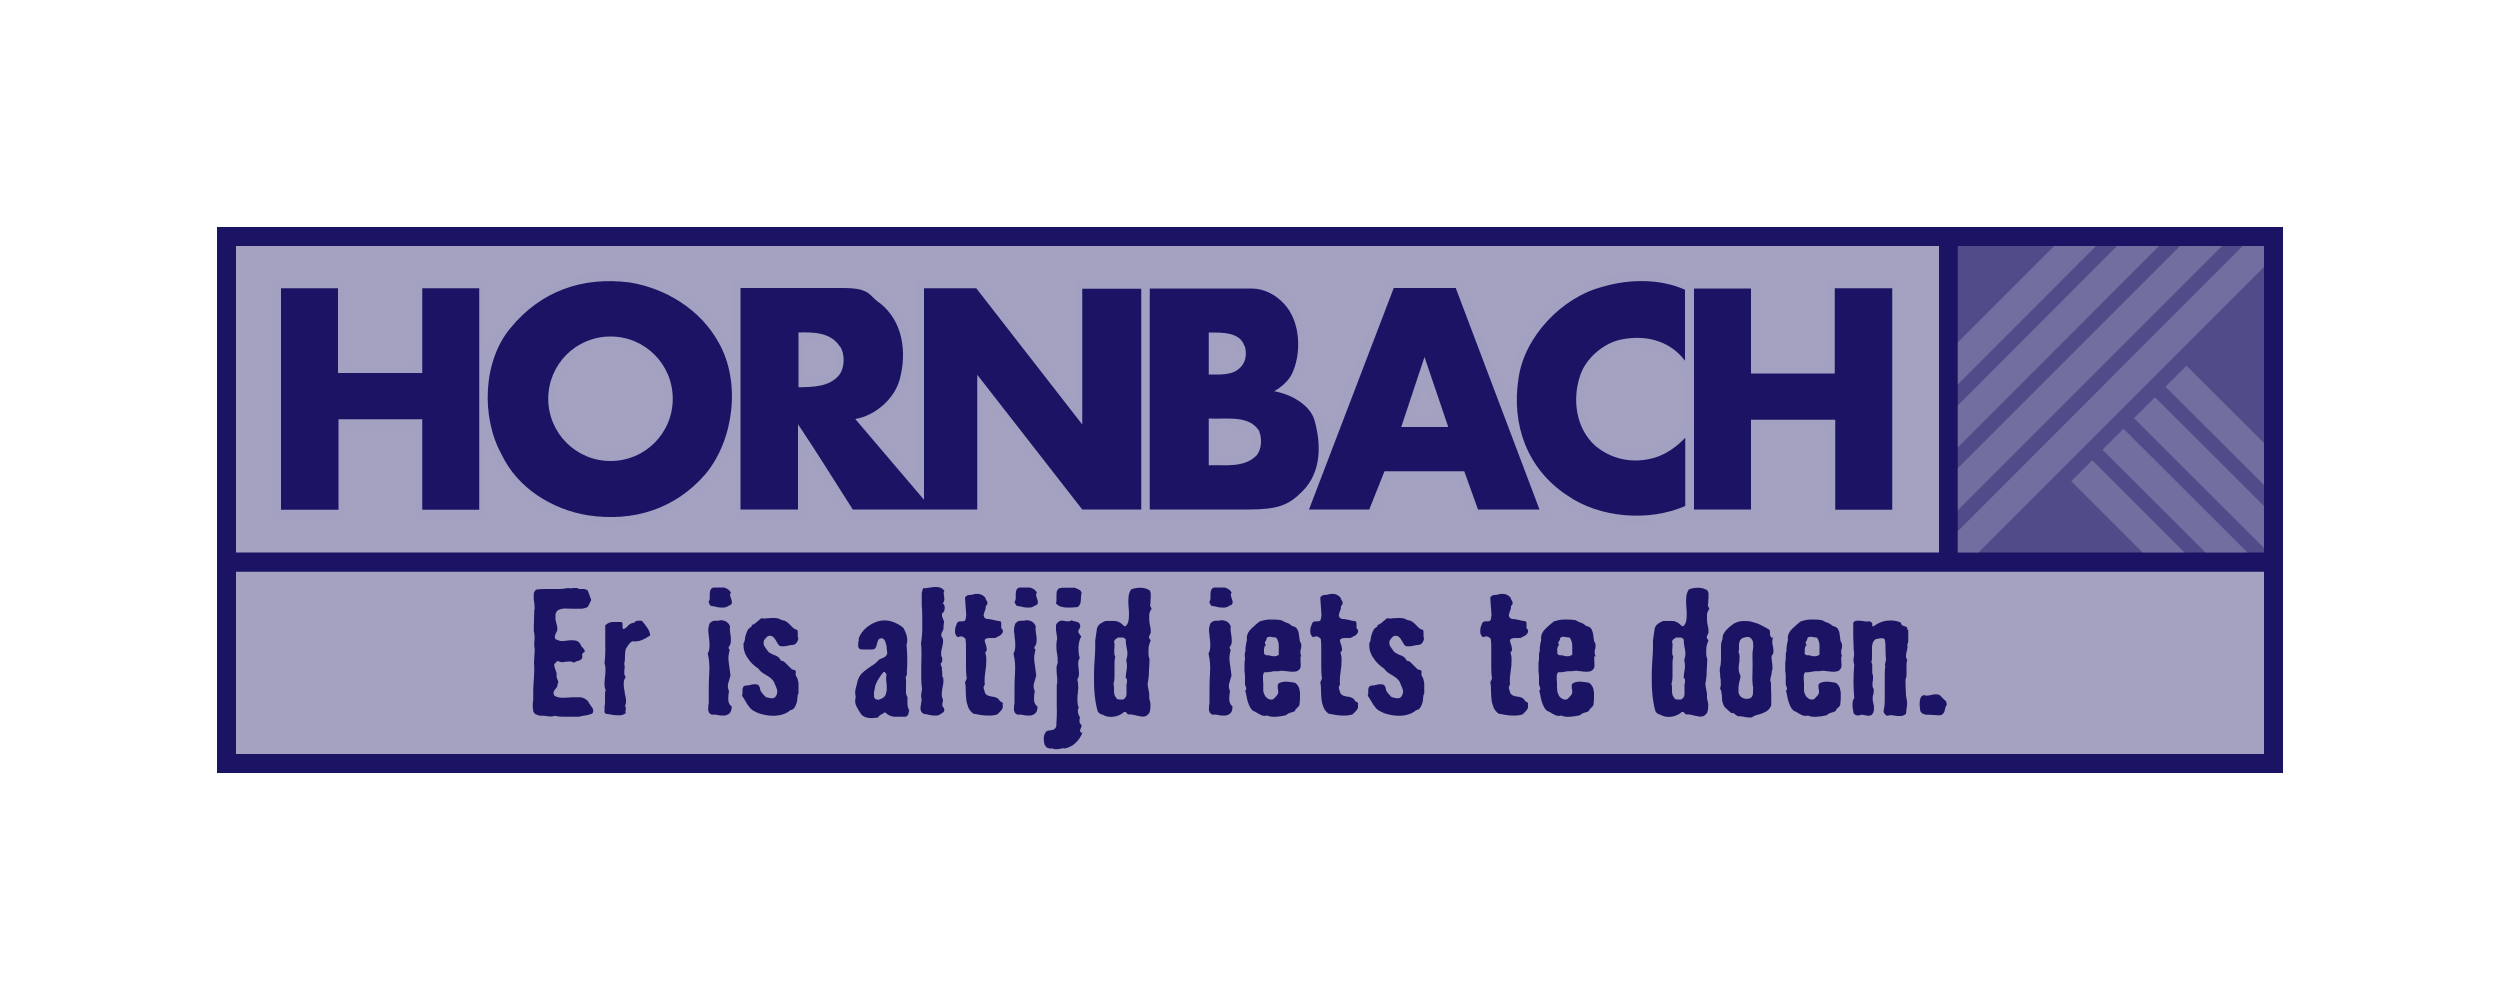<svg:svg xmlns:svg="http://www.w3.org/2000/svg" id="Logos_website" version="1.1" viewBox="0.0 0.0 1000.0 400.0" width="100" height="40">
  
  <svg:defs>
    <svg:style>
      .st0, .st1 {
        fill: #a4a1c1;
        isolation: isolate;
      }

      .st2 {
        fill: #1b1464;
      }

      .st1 {
        opacity: .4;
      }
    </svg:style>
  </svg:defs>
  <svg:polygon class="st2" points="86.8 90.8 913.2 90.8 913.2 309.2 86.8 309.2 86.8 90.8 86.8 90.8" />
  <svg:polygon class="st0" points="94.4 98.4 775.6 98.4 775.6 221 94.4 221 94.4 98.4 94.4 98.4" />
  <svg:path class="st1" d="M289.5,133.9l3.6,7.7v-29.4s43,0,43,0c9.9,0,18.9,5.2,24.3,13.6,5.2,8.9,5,23.2.2,32.1-3,4.8-8,9.6-13.2,11.4l19.1,22.3v-79.4c0,0,25.3,0,25.3,0,13.1,16.5,25.8,32.5,38.4,48.7v-48.7c-.1,0,27,0,27,0h41.6c10,0,16.4,4.5,20.6,12.5,4.7,9.1,4.7,22.8-2.8,30.1,8.2,3.4,13.9,11.8,13.9,20.5l23.9-61.5.6-1.6h29.7l19.1,51.3-.2-2.1c-1.1-18.9,8.4-35.7,24.8-45.3,12.7-7.5,32-8.6,45.8-3.9h2s27.3,0,27.3,0v34.2h27.3v-34.2h28.7v94.5h-28.7v-36.2h-27.3v36.2s-28.3,0-29.7,0c-20.2,5.7-41.5,3.1-54.8-10.5l-5.2-5.7c1.5,4.1,5.8,16.3,5.8,16.3h-30.5c-1.9-4.7-3.8-10-5.9-15.2h-27.1l-6.1,15.2h-30.4c.5-1.5,3-8.1,3-8.1-3.4,4-7.2,8.2-23.3,8.2s-39.5,0-42.2,0h-25.3c-13.2-15.7-25.6-32.9-38.3-49v49h-53.4c-6.8-8.2-11.8-17.5-17.5-26.4l-.5-.9v27.3s-28.7,0-28.7,0v-30.5c-5.5,17.5-24.6,32.6-43.5,33.2-19.8,1.8-37.8-4.8-49.4-21.4-2.5-3.6-4.1-7.5-5.7-11.4l-.5-1.4v31.5s-28.7,0-28.7,0v-36.2h-27.5v36.2s-26.7,0-28.5,0v-94.5h28.5s0,34.1,0,34.1c9,0,18.5,0,27.5,0v-34.1h28.7v28.9c7.3-16.8,25.5-31,44.4-31.9,20.9-1.6,39.4,7.1,50.8,24.6h0ZM332.7,139.2c-2.7-2.7-6.5-3-10.4-3.2v15.9c4.1-.2,8.4-.7,10.9-4.1,1.6-2.5,1.5-6.5-.6-8.6h0ZM493.6,137.6c-2.1-1.4-4.4-1.4-7.1-1.6v10.9c2.7-.2,5.9-.5,8-2.7,1.4-1.8.9-5.4-.8-6.6h0ZM673.9,150.5c-3-5.7-5.2-7.5-11.5-10.4-5.6-2.7-13-2.3-18.4.9-7.1,3.9-10.2,11.4-10.5,19.1.7,7.5,4.1,15.7,11.8,18.7,6.6,3.4,19.6,2,28.5-8.2,0,0,0-13.3,0-20.1h0ZM564.8,167.6h10l-5-14.6-5,14.6h0ZM500.1,172.9c-3.9-2.7-8.9-2.7-13.7-2.5v12.7c4.8,0,9.8,0,13.7-2.7,1.6-2,1.6-5.5,0-7.5h0ZM222.4,159.5c0,12,9.8,21.8,21.8,21.8s21.8-9.7,21.8-21.8-9.8-21.8-21.8-21.8-21.8,9.8-21.8,21.8h0Z" />
  <svg:polygon class="st1" points="783.1 98.4 905.6 98.4 905.6 221 783.1 221 783.1 98.4 783.1 98.4" />
  <svg:polygon class="st1" points="783.1 221 791.4 221 905.6 106.8 905.6 98.4 897.1 98.4 783.1 212.5 783.1 221" />
  <svg:polygon class="st1" points="783.1 204.1 888.8 98.4 872 98.4 783.1 187.3 783.1 204.1" />
  <svg:polygon class="st1" points="783.1 179 863.6 98.4 846.8 98.4 783.1 162.2 783.1 179" />
  <svg:polygon class="st1" points="783.1 153.8 838.4 98.4 821.7 98.4 783.1 137 783.1 153.8" />
  <svg:polygon class="st1" points="866.2 154.7 905.6 194 905.6 177.2 874.6 146.3 866.2 154.7" />
  <svg:polygon class="st1" points="853.6 167.3 905.6 219.2 905.6 202.4 862 158.9 853.6 167.3" />
  <svg:polygon class="st1" points="841 179.9 882.2 221 899 221 849.4 171.5 841 179.9" />
  <svg:polygon class="st1" points="828.5 192.5 857 221 873.8 221 836.9 184.1 828.5 192.5" />
  <svg:polygon class="st0" points="94.4 228.7 905.6 228.7 905.6 301.6 94.4 301.6 94.4 228.7 94.4 228.7" />
  <svg:path class="st2" d="M674,115.8v28.5c-6.3-8.4-16.6-10.7-26.8-8.2-6.4,1.8-12.7,7.3-15,13.7-3.4,9.6-2,21.4,5.9,28.5,5.9,5,13.9,7.1,22.1,5.2,5.2-1.1,10-4.3,13.9-8.4v27.3c-14.6,6.4-34.4,4.8-47.3-4.3-15.9-10.5-22.3-28.2-19.4-46.7,2.3-16.8,17.5-32.6,33.7-36.7,10.7-3.2,23.2-3.2,32.9,1.2h0Z" />
  <svg:path class="st2" d="M135.2,149.2c11,0,22.5,0,33.7,0,0-11.2,0-22.6,0-33.9h22.8v88.6h-22.8v-36.2c-11,0-21.8,0-33.5,0v36.2h-23v-88.6h22.8v33.9h0Z" />
  <svg:path class="st2" d="M700.4,149.4c11,0,22.3,0,33.5,0v-34.1h23v88.6h-22.8v-36c-11,0-22.8,0-33.7,0,0,11.6,0,23.7,0,35.9h-22.8v-88.4h22.8v34h0Z" />
  <svg:path class="st2" d="M351.9,121.2c9.3,7.3,10.9,19.6,8,30.5-2,7.7-9.8,14.6-17.8,15.9l27.5,32.3v-84.6s20.9,0,20.9,0l42.4,54.5c0-17.6,0-36.3,0-54.3h23.6v88.3h-23.6l-42-53.9v53.9h-49.8c-7.3-11.4-14.3-22.8-21.9-34.1v34.1s-23,0-23,0v-88.6c13.2,0,29.8,0,40.9,0s10.3,2.9,14.6,5.9h0ZM336,138.7c-3.6-5.7-10.3-5.9-16.6-5.7v21.9c5.4-.1,12.6,0,16.5-5.2,2-3,2.1-8,.2-11h0Z" />
  <svg:path class="st2" d="M615.8,203.8h-24.6l-5.5-15.3h-31.9l-6.1,15.3h-24.1l33.9-88.6h24.8l33.5,88.6h0ZM579.3,170.8l-9.5-28-9.3,28c6.1,0,12.7,0,18.8,0h0Z" />
  <svg:path class="st2" d="M513.7,121.6c6.6,7.1,7.1,20.1,2.8,28.5-1.6,2.7-4.1,4.8-6.8,6.4,6.4,1.1,14.3,5.3,16.1,11.6,2.6,9.3,3,20.6-4.9,28.5-5.5,5.5-9.8,7.2-21.5,7.2s-26.3,0-39.5,0v-88.4h40.6c5,0,9.6,2.3,13.2,6.2h0ZM497.8,138.5c-1.7-5.7-8.9-5.5-14.3-5.5v16.8c4.8,0,9.8.5,13-3.2,1.8-2,2.3-5.1,1.4-8.2h0ZM503.8,172.6c-4.1-6.8-13-4.8-20.3-5.2v18.7c6.8-.2,14.1,1.1,19.1-3.9,2-2.3,2.3-6.6,1.1-9.6h0Z" />
  <svg:path class="st2" d="M287.5,137.1c8.9,15.7,6.1,38.7-5.2,52.4-12.1,14.1-28.9,19.4-47.3,16.6-13.9-2.3-28-10.7-34.4-24.4-8.2-14.8-7.5-37.3,3.6-50.5,12.1-14.8,28.9-20.7,47.8-18.2,14.1,2.3,28.2,10.7,35.5,24.1h0ZM219.3,159.5c0,13.7,11.1,24.9,24.9,24.9s24.9-11.1,24.9-24.9-11.1-24.9-24.9-24.9-24.9,11.1-24.9,24.9h0Z" />
  <svg:g>
    <svg:path class="st2" d="M236.5,285.5c-.8.4-1.6.6-2.5.7-.9.1-1.7.3-2.5.5-1.7,0-3.3,0-4.9,0-1.6,0-3.2,0-4.7-.4-.4.2-.9.3-1.4.3-.5,0-.9,0-1.4-.1-.5,0-.9-.1-1.4-.2-.5,0-.9,0-1.3,0-.6,0-1.1-.2-1.7-.4-.6-.2-1-.6-1.3-1.1-.4-1.6-.4-3.3-.1-4.9,0-1.2,0-2.5,0-3.8,0-1.3.1-2.5.2-3.8,0-1.2.2-2.5.2-3.7,0-1.2,0-2.4-.1-3.6l.3-5.1c-.2-1.2-.3-2.4-.1-3.8.1-1.4,0-2.6-.3-3.8l.2-8c.2-.7.2-1.4.1-2.2,0-.8-.2-1.5-.3-2.3,0-.8,0-1.5,0-2.2,0-.7.4-1.3,1.1-1.8,1.1-.1,2.1-.2,3.2-.2s2.1,0,3.1,0c1,0,2.1,0,3.1,0,1,0,2.1-.2,3.2-.4.4.1.8.2,1.2.1.4,0,.7,0,1.1-.1.4,0,.7,0,1.1,0,.4,0,.7.2,1.1.4.6,0,1.2,0,1.8,0,.6,0,1.1.3,1.6.6l1.4,3.8-1.4,2.8c-.9.4-1.9.7-2.9.7-1,0-2,0-3,0-1,0-2-.1-3-.1-1,0-2,.2-2.9.6-.7.5-1,1.1-1.1,1.8,0,.6,0,1.3,0,2,.1.7.3,1.4.5,2.1.2.7.3,1.4.2,2,0,.4-.2.7-.4,1.1-.2.4-.4.8-.5,1.2-.1.4-.1.8,0,1.1.1.3.5.6,1.1.7.7.4,1.5.5,2.4.4.9-.1,1.8-.2,2.6-.3.8,0,1.6,0,2.4.2.8.2,1.4.8,1.9,1.8,0,.3.2.5.5.8.3.3.5.5.7.8.2.3.3.5.3.8s-.3.5-.8.7c-.2.4-.3.8-.2,1.2.1.4,0,.8-.2,1.1-.5.5-1,.8-1.6.9-.6.1-1.1.4-1.6.7-.5-.4-1-.5-1.5-.5s-1,0-1.5.1c-.5,0-1,.1-1.5.2-.5,0-1-.1-1.6-.4-.4-.1-.7,0-.9.3-.2.4-.4.6-.8.7,0,.5,0,.9.1,1.3.1.4.3.8.4,1.2.2.4.3.8.4,1.2.1.4.1.8,0,1.3,0,.3.1.5.2.8s.2.6.3.8c.1.3.2.5.2.8s-.1.5-.3.8c0,.4,0,.8-.3,1.2-.2.3-.5.7-.8,1-.3.4-.4.7-.5,1.1,0,.4,0,.8.5,1.4,1.1.5,2.3.8,3.4.7,1.2,0,2.4-.1,3.6-.2,1.2,0,2.3,0,3.4,0,1.1.2,2.1.7,3,1.7.1.4.4.8.7,1.2.3.4.6.8.9,1.3.3.4.4.8.4,1.3s-.2.8-.7,1.3Z" />
    <svg:path class="st2" d="M260.2,254.1c-1,.7-2.1,1.3-3.4,1.9-1.2.5-2.5.7-3.9.5-.6.4-1.1.8-1.5,1.4-.4.6-.7,1.1-1.1,1.7-.2.9-.3,1.7-.3,2.5,0,.8,0,1.5-.1,2.4-.3.7-.2,1.4,0,2.1,0,.6-.2,1.3-.2,2.2,0,.8.1,1.5.6,2-.6.8-.9,1.8-.8,3,0,1.2.2,2.2.4,3.1,0,.4,0,.8.2,1.3.1.4.2.9.3,1.4,0,.5,0,.9,0,1.4,0,.4-.2.9-.4,1.3.3.5.4,1,.3,1.5-.1.5-.2,1,0,1.5-.6.4-1.3.7-1.9.8-.7,0-1.3,0-2,0-.7,0-1.4-.2-2.1-.3-.7-.1-1.4-.2-2-.3-.4-.3-.6-.7-.5-1.2.1-.5,0-1,0-1.4.1-.6.2-1.2.2-1.8,0-.6,0-1.2,0-1.7,0-.6,0-1.1,0-1.7s0-1.1.3-1.6c-.4-.8-.5-1.7-.5-2.6,0-.9.1-1.8.2-2.7.1-.9.2-1.8.2-2.7,0-.9,0-1.8-.4-2.7.3-2.7.4-5.2.3-7.7,0-2.5,0-5,0-7.6.9-.8,1.9-1.3,3-1.3,1.1,0,2.3,0,3.4,0,.3.1.5.3.5.6,0,.2,0,.5,0,.8s0,.6,0,.8c0,.3.2.5.4.6.4-.1.8-.3,1.1-.6.3-.3.6-.6.9-.9.3-.3.6-.5,1-.7.4-.2.8-.3,1.3-.3.2-.3.4-.5.6-.6.2-.1.5-.2.8-.2s.5,0,.8,0c.3,0,.6,0,.8,0,.8.8,1.5,1.8,2.2,2.8.7,1,1.1,2,1.2,3.2Z" />
    <svg:path class="st2" d="M292.7,282.3c0,.6,0,1.2-.2,1.8s-.4,1-.9,1.4c-.5.4-1,.6-1.6.7-.6,0-1.1,0-1.7,0-.6,0-1.2-.2-1.8-.3-.6-.1-1.2-.1-1.7,0-.7-.3-1.1-.6-1.3-1.1-.2-.5-.3-1-.2-1.6,0-.6,0-1.2.2-1.8,0-.6,0-1.2,0-1.7v-2.1c0-2.7,0-5.4.2-8.2.2-2.8,0-5.5-.6-8,.5-.9.7-1.9.7-3s0-2.1-.2-3.1c-.1-1-.2-2.1-.3-3.1,0-1,.2-2,.6-2.9.3-.3.6-.5.9-.7.3-.2.7-.3,1-.3.4,0,.7,0,1.1,0,.4,0,.7,0,1-.2,2-.1,3.4.7,4.1,2.4-.1.7-.1,1.4,0,2.1.1.7.2,1.4.3,2.1.1.7.1,1.4,0,2.1,0,.7-.3,1.3-.8,2-.2.4,0,.7.4,1.1-.5,1.7-.7,3.4-.4,5.1.2,1.7.5,3.4.7,5.2-.3,1-.6,2-.9,3.1-.3,1-.2,2.1.3,3.1-.2,1-.3,2.1-.3,3.3,0,1.2.4,2.1,1.3,2.9ZM292.3,237.1c-.3.4-.3.8-.2,1.4.2.5.3,1,.5,1.5.2.5.2.9.1,1.3,0,.4-.5.8-1.3,1-.5.4-1,.6-1.6.7-.6,0-1.1.1-1.7,0-.6,0-1.2-.1-1.7-.3-.6-.1-1.2-.2-1.7-.3-.4,0-.6-.2-.8-.6-.2-.4-.4-.7-.5-1,.3-.4.5-1,.5-1.6,0-.6,0-1.2,0-1.7,0-.6.1-1.1.3-1.5.2-.5.5-.8,1.2-1,.7,0,1.3,0,2,0,.7,0,1.3,0,1.9,0,.6,0,1.1.3,1.7.6.5.3,1,.8,1.4,1.5Z" />
    <svg:path class="st2" d="M319.1,277.9c0,.5-.2,1.1-.2,1.8,0,.7-.2,1.3-.4,1.9-.2.6-.5,1.1-.8,1.6-.4.5-.9.8-1.6.9-.9.8-2,1.4-3.2,1.7-1.2.4-2.5.5-3.8.5s-2.6-.2-3.9-.5-2.4-.7-3.4-1.3c-.7-.3-1.2-.7-1.7-1.2-.4-.5-.8-1.1-1.2-1.6-.3-.6-.7-1.2-1-1.7-.3-.6-.7-1.1-1.1-1.7.1-.4.2-.7.2-1.2s0-.8,0-1.2c0-.4.1-.8.3-1.1.2-.3.5-.5,1.1-.6.5,0,1,0,1.6-.2.6-.2,1.2-.3,1.7-.3.5,0,1,0,1.4.2.4.2.7.7.9,1.4,0,.8.4,1.4.9,2,.5.6,1,1.1,1.5,1.6.3,0,.6.1,1,.2.4.1.7.2,1.1.2.4,0,.7,0,1-.1.3-.1.6-.3.8-.7.4-.5.5-1,.6-1.5,0-.5,0-1-.2-1.5-.2-.5-.4-1-.6-1.5-.2-.5-.4-.9-.6-1.4-.4-.6-.9-1.1-1.4-1.5-.6-.4-1.1-.8-1.7-1.1-.6-.3-1.1-.7-1.7-1.1-.5-.4-1-.9-1.4-1.5-1.7-1.1-3.2-2.5-4.3-4.3-1.2-1.7-1.7-3.6-1.6-5.7.3-.5.5-1.1.6-1.8,0-.7.2-1.3.4-1.9.2-.6.4-1.2.7-1.7.3-.5.8-1,1.5-1.3,0-.5.2-.8.6-.9.3,0,.6-.3.9-.5l2.4-2c.8.1,1.6.2,2.3,0,.7,0,1.4-.1,2.1-.1.7,0,1.4,0,2,.1.6.1,1.3.4,1.9.8.7,0,1.2.2,1.7.5.5.3.9.7,1.4,1.2.4.4.9.9,1.3,1.3.4.4.9.7,1.6.8.2.2.3.5.3.8s0,.6,0,.9c0,.3,0,.6,0,.8s0,.5.2.8c0,.6-.2,1.2-.6,1.8-.4.6-.9.9-1.7,1-.4,0-.9,0-1.5.2-.5.1-1.1.2-1.6.3-.5,0-1,0-1.5,0-.5,0-.9-.4-1.2-.9-.2-.3-.4-.6-.6-1-.2-.4-.4-.7-.6-1s-.5-.6-.8-.9c-.3-.2-.7-.4-1.2-.4-.6,0-1,.2-1.4.6-.4.5-.7.9-1,1.2-.3,1-.2,1.9.3,2.6.5.7,1,1.5,1.6,2.2.8.5,1.7,1,2.7,1.3,1,.4,1.7,1,2.2,2.1.7,0,1.2.3,1.6.7.4.4.8.8,1.2,1.2.4.4.8.8,1.2,1.2.4.4.9.6,1.5.6.4.3.5.7.4,1s0,.8,0,1.2c.4.5.7,1.1.8,1.7.2.6.3,1.2.3,1.8,0,.6,0,1.2,0,1.9,0,.6,0,1.3,0,1.9Z" />
    <svg:path class="st2" d="M363.7,284c0,.3-.2.5-.2.8,0,.3-.1.6-.2.8,0,.3-.2.5-.4.7-.2.2-.4.3-.8.4-.7,0-1.4,0-2.2,0-.7,0-1.4,0-2.1,0-.7,0-1.4-.3-2-.5-.6-.3-1.2-.7-1.8-1.3-.5.4-1,.6-1.5.9-.5.2-1,.7-1.3,1.2-1.2.2-2.3.3-3.5.2-1.2-.1-2.2-.5-3.1-1.3-.8-1.1-1.4-2.2-2-3.3-.6-1.2-.7-2.4-.3-3.8-.3-1.2-.3-2.4,0-3.5.3-1.1.6-2.1.8-3.2.4-1.1.9-2,1.6-2.7.7-.7,1.4-1.3,2.3-1.9.8-.6,1.7-1.2,2.5-1.7.8-.6,1.6-1.3,2.3-2.1.7-.2,1.3-.5,1.9-.8.6-.3,1-.8,1.2-1.6,0-.5-.1-1-.2-1.6,0-.6,0-1.2-.2-1.7-.1-.6-.3-1.1-.5-1.6-.2-.5-.6-.9-1.2-1.1-.8,0-1.2.2-1.5.7-.2.4-.4.9-.5,1.5-.1.6-.3,1.1-.5,1.5-.2.5-.7.7-1.4.8-.8,0-1.6,0-2.5,0-.8,0-1.6,0-2.4-.1-.4-.3-.6-.6-.7-1,0-.4-.1-.8,0-1.2,0-.4,0-.8.2-1.2,0-.4,0-.7,0-1,.6-1.6,1.6-3,2.9-4.1,1.3-1.1,2.7-2,4.3-2.5,1.9-.7,3.9-.7,5.7-.2,1.9.6,3.5,1.4,4.9,2.6.6,1,1.1,2.1,1.4,3.3.3,1.2.3,2.3-.1,3.5.2,2,.3,3.8.3,5.6,0,1.8,0,3.6-.2,5.4.2.4.1.8,0,1.1-.2.3-.4.7-.4,1.1.1.7.2,1.4.1,2.1,0,.7,0,1.3,0,2s0,1.3,0,1.9c0,.6.3,1.3.6,1.8,0,.9-.1,1.8,0,2.8,0,1,.3,1.8.8,2.6ZM353.8,268.8h-.4c-.8.9-1.4,1.9-2,2.8-.6.9-1.1,2-1.4,3.1,0,.4-.1.8-.2,1.2-.1.4-.2.9-.2,1.3,0,.4,0,.9,0,1.3,0,.4.2.8.5,1.1.3.1.6.2,1,.3.4,0,.6,0,.9-.2,1.1-.4,1.8-.9,2.2-1.7.3-.8.5-1.7.5-2.6,0-.9,0-1.9-.2-3-.1-1,0-1.9.1-2.7l-.7-.9Z" />
    <svg:path class="st2" d="M377.8,236.3c-.3.4-.4.9-.3,1.3,0,.4.1.8.2,1.3,0,.4.1.8,0,1.2s-.2.8-.6,1.2c.6.5.8,1.1.8,1.8,0,.7-.2,1.3-.5,1.8-.4.2-.6.5-.6.7,0,.3,0,.5,0,.8,0,.3.2.6.3.9.1.3.2.5.3.8.2.2.3.4.2.7,0,.2,0,.5-.1.7,0,.2,0,.5-.1.8,0,.3,0,.5,0,.8,0,.4,0,.7-.2,1-.2.3-.3.7-.5,1-.1.3-.2.7-.2,1,0,.3.1.7.5,1,.2.6.3,1.2.2,1.8,0,.6-.2,1.2-.3,1.8-.1.6-.3,1.2-.4,1.8-.1.6,0,1.2,0,1.9.3.4.4.7.4,1.2,0,.4,0,.8-.1,1.2-.4.3-.5.5-.5.8s0,.5.2.8c.1.3.2.5.3.8,0,.3,0,.5-.1.8.1.3.2.5.2.8,0,.3,0,.6,0,.8,0,.3,0,.5,0,.8,0,.3.2.5.4.8.1.8.1,1.6,0,2.3-.1.7-.3,1.4-.4,2.1-.1.7-.2,1.4-.2,2.1,0,.7.1,1.4.5,2.1,0,.7-.2,1.3-.3,1.9,0,.6.2,1.1.7,1.6.2.6.1,1,0,1.3-.2.3-.6.5-1,.8-.5.4-1.1.7-1.7.8-.6,0-1.2,0-1.7,0-.6,0-1.2-.2-1.8-.3-.6-.2-1.2-.3-1.8-.3-.7-.4-1.1-.8-1.3-1.4-.1-.6-.2-1.2,0-1.8,0-.6.2-1.3.3-2,.1-.7,0-1.3-.2-1.9l.4-2.9c-.2-1.5-.3-2.9-.3-4.5s0-3,0-4.6c0-1.5.1-3,.1-4.6,0-1.5,0-3-.2-4.5.3-1.7.4-3.4.5-5,0-1.7,0-3.3,0-5,0-1.6,0-3.3-.2-5,0-1.7,0-3.4,0-5.2l.5-1.9c.7,0,1.4,0,2.2-.2.8-.1,1.5-.2,2.3-.3.8,0,1.5,0,2.2.2.7.2,1.3.6,1.8,1.3Z" />
    <svg:path class="st2" d="M401.1,281.9c0,.4,0,.8,0,1.1-.1.4-.3.7-.5,1-.2.3-.5.6-.8.9-.3.3-.6.6-.8.8-.7.3-1.5.4-2.3.5-.8,0-1.6,0-2.5,0-.8,0-1.7-.2-2.5-.3-.8-.2-1.6-.3-2.3-.4-1-.7-1.7-1.6-2.1-2.6-.4-1-.7-2.1-.8-3.2-.1-1.1-.2-2.3-.2-3.4s0-2.3-.3-3.3l.7-1.6c-.2-1.3-.3-2.6-.3-3.9s0-2.7,0-4c0-1.3,0-2.7,0-4,0-1.3,0-2.6-.2-3.9-.2-.4-.6-.6-1.1-.9-.5-.2-1-.2-1.5,0,0,.1-.1.2-.2.1-.1,0-.3,0-.4,0-.6-.5-.9-1.1-1-1.9,0-.8,0-1.4.2-2.1.2-.4.4-.9.5-1.3.1-.4.4-.7.8-.9.6,0,1.2-.1,1.8-.1s.9-.4,1-1.1l.2-1.4-.5-7c.2-.3.4-.5.7-.7.3-.2.6-.3.9-.3.3,0,.7-.1,1-.1.3,0,.6,0,.8-.2.9-.2,1.8-.2,2.7,0,.9.3,1.6.8,2.1,1.5,0,.3.1.5.3.8.2.3.3.6.4.8.1.3.1.5,0,.8,0,.2-.3.5-.6.8,0,.5,0,1-.2,1.5-.2.5-.4,1-.5,1.5-.2.5-.2.9,0,1.3.1.4.5.7,1.2.9,1,0,1.9.2,2.7.4.8.2,1.7.4,2.6.5.3.2.4.5.4.8s0,.6,0,.9c0,.3,0,.6,0,.9,0,.3.2.5.5.7.2.5.2,1,0,1.3-.2.3-.4.6-.7.9-.3.2-.7.5-1.1.6-.4.2-.8.4-1.1.6-.7,0-1.5,0-2.2,0-.8,0-1.5.1-2,.7,0,.4,0,.9.2,1.3.2.4.3.8.4,1.3.1.4.2.8.2,1.3,0,.4-.2.8-.6,1.2.3,1.1.5,2.1.4,3.2,0,1,0,2.1-.2,3.2-.1,1.1-.3,2.1-.4,3.2-.1,1.1-.1,2.2,0,3.3-.4.5-.6,1-.4,1.6.2.6.4,1.2.5,1.7.4.6.9,1,1.4,1.1.6.2,1.1.3,1.7.4.6,0,1.2.2,1.7.5.5.2.9.7,1.2,1.3.3.1.6.3.9.5.3.2.3.5.1.9Z" />
    <svg:path class="st2" d="M415,282.3c0,.6,0,1.2-.2,1.8-.1.6-.4,1-.9,1.4-.5.4-1,.6-1.6.7-.6,0-1.1,0-1.7,0-.6,0-1.2-.2-1.8-.3-.6-.1-1.2-.1-1.7,0-.7-.3-1.1-.6-1.3-1.1-.2-.5-.3-1-.2-1.6,0-.6,0-1.2.2-1.8,0-.6,0-1.2,0-1.7v-2.1c0-2.7,0-5.4.2-8.2.2-2.8,0-5.5-.6-8,.5-.9.7-1.9.7-3s0-2.1-.2-3.1c-.1-1-.2-2.1-.3-3.1,0-1,.2-2,.6-2.9.3-.3.6-.5.9-.7.3-.2.7-.3,1-.3.4,0,.7,0,1.1,0,.4,0,.7,0,1-.2,2-.1,3.4.7,4.1,2.4-.1.7-.1,1.4,0,2.1.1.7.2,1.4.3,2.1.1.7.1,1.4,0,2.1,0,.7-.3,1.3-.8,2-.2.4,0,.7.4,1.1-.5,1.7-.7,3.4-.4,5.1.2,1.7.5,3.4.7,5.2-.3,1-.6,2-.9,3.1-.3,1-.2,2.1.3,3.1-.2,1-.3,2.1-.3,3.3,0,1.2.4,2.1,1.3,2.9ZM414.7,237.1c-.3.4-.3.8-.2,1.4.2.5.3,1,.5,1.5.2.5.2.9.1,1.3,0,.4-.5.8-1.3,1-.5.4-1,.6-1.6.7-.6,0-1.1.1-1.7,0-.6,0-1.2-.1-1.7-.3-.6-.1-1.2-.2-1.7-.3-.4,0-.6-.2-.8-.6-.2-.4-.4-.7-.5-1,.3-.4.5-1,.5-1.6,0-.6,0-1.2,0-1.7,0-.6.1-1.1.3-1.5.2-.5.5-.8,1.2-1,.7,0,1.3,0,2,0,.7,0,1.3,0,1.9,0,.6,0,1.1.3,1.7.6.5.3,1,.8,1.4,1.5Z" />
    <svg:path class="st2" d="M433,293c-.6,1.6-1.5,2.9-2.7,4.1-1.2,1.2-2.7,1.9-4.3,2.3-.4-.1-.8-.2-1.2,0-.4,0-.8.1-1.2.2-.4,0-.8.1-1.2.1-.4,0-.8,0-1.2-.3-.3,0-.6,0-1,0-.3,0-.6,0-.9-.2-.3,0-.6-.2-.8-.4s-.4-.5-.6-.8c-.3-.8-.4-1.8-.4-2.8,0-1,.4-1.9,1-2.6.3-.2.7-.4,1.1-.4.4,0,.8-.1,1.2-.2.4,0,.7-.2,1-.4.3-.2.5-.5.7-1,.2-2.7.3-5.5.2-8.3,0-2.8,0-5.5,0-8.2.2-.7.2-1.4.2-2.2s-.1-1.5-.2-2.3c0-.8-.1-1.5-.1-2.3s.2-1.5.5-2.2c0-1.4-.1-2.9-.4-4.4-.2-1.5-.2-3,0-4.4.2-.7.2-1.4,0-2.1-.1-.7-.2-1.5-.3-2.2,0-.7,0-1.4,0-2,.2-.6.7-1.1,1.5-1.6.4-.1.8-.2,1.2-.1.4,0,.8,0,1.2.2.4,0,.8,0,1.2,0s.8-.1,1.1-.4c.3.2.7.3,1.1.4.4,0,.8.2,1.2.3.4.1.7.3.9.6.2.3.3.7.3,1.2,0,.4-.3.8-.5,1.2-.3.4-.3.8-.2,1.3l1.1,1.5c-.7,1.2-1,2.6-1.1,4.2,0,1.6,0,3.1.5,4.4-.4.6-.6,1.3-.6,1.9s0,1.3.1,2c0,.7.2,1.3.2,2,0,.6,0,1.3-.3,2-.2.2-.3.4-.3.6s0,.4,0,.6c0,.2.1.5.2.7,0,.2.1.5,0,.7.1.8.2,1.6,0,2.4,0,.8-.1,1.6-.2,2.3,0,.8-.1,1.5,0,2.3,0,.8.2,1.6.5,2.4-.4.6-.4,1.3-.3,2,.2.7.4,1.3.8,1.8-.1.4-.2.8-.2,1.3s0,.9.3,1.3c.4.3.6.6.5.9,0,.3-.1.6-.3.9-.1.3-.2.6-.3.9,0,.3.1.6.5.9ZM432.5,237.5c0,1-.2,1.9-.2,2.9,0,1-.5,1.8-1.2,2.4-.7,0-1.4.2-2.2.2-.8,0-1.6,0-2.4,0-.8,0-1.6-.2-2.3-.4-.7-.2-1.3-.7-1.8-1.2.1-.5.2-1.1.2-1.6,0-.5,0-1.1,0-1.6,0-.5,0-1,.1-1.5.1-.5.4-.9.8-1.3.5-.2,1.1-.3,1.6-.3.5,0,1.1,0,1.6,0,.5,0,1.1,0,1.6,0,.5,0,1.1,0,1.6,0,.6.2,1.2.5,1.8.8.6.3.9.9,1,1.6Z" />
    <svg:path class="st2" d="M460.5,243.7c-.5.8-.8,1.5-.8,2.3,0,.8,0,1.5,0,2.3.1.8.2,1.6.4,2.4.2.8.2,1.6.2,2.4-.2.4-.4.8-.6,1.3-.2.5-.1.9.2,1.3l.4.3c-.2.6-.4,1.2-.6,1.8-.2.6-.3,1.3-.3,2,0,.7,0,1.3,0,2,0,.6.2,1.3.4,1.8,0,1.4-.1,2.8-.2,4.3,0,1.4-.1,2.9-.3,4.3-.2.6-.3,1.2-.2,1.8,0,.6.2,1.2.3,1.8.1.6.2,1.2.3,1.8,0,.6,0,1.2,0,1.8.3.9.5,1.8.5,2.8,0,1-.1,1.9-.4,2.8-.5.8-1.1,1.3-1.7,1.5-.7.2-1.4.2-2.1,0-.8-.1-1.5-.3-2.3-.5-.8-.2-1.6-.3-2.3-.2-.4-.1-.6-.4-.8-.7-.2-.3-.5-.4-1-.3-1.2,1.1-2.6,1.7-4.3,1.9-1.7.2-3.1-.1-4.4-.9-.5,0-.9-.3-1.3-.6-.4-.4-.6-.8-.7-1.3-.6-2.3-.9-4.5-1.1-6.8-.2-2.3-.2-4.6-.2-6.9,0-2.3.1-4.7.3-7,.2-2.4.2-4.7.2-7.1l.7-4.8c.3-.8.7-1.4,1.3-1.8.6-.4,1.3-.8,2-1.1,1.4-.1,2.8,0,4.1,0,1.3.2,2.4.9,3.4,2,.4.2.7.1,1-.3.2-.4.4-.7.6-1,.3-1.1.4-2.2.4-3.4,0-1.1-.1-2.2-.2-3.4-.1-1.1-.1-2.2,0-3.3,0-1.1.4-2.1,1-3.2,1.2-.5,2.4-.7,3.8-.7,1.4,0,2.6.4,3.6,1,.3.4.4.7.5,1.2,0,.4,0,.9,0,1.3,0,.4,0,.9-.1,1.4,0,.5,0,.9,0,1.3-.2.4-.2.9,0,1.3.2.4.4.8.5,1.1ZM450.6,275c0-.3-.1-.6,0-1,0-.4.1-.7.2-1,0-.3,0-.7,0-1,0-.3-.2-.6-.5-.9,0-1.1.2-2.3.4-3.5.2-1.2,0-2.5-.2-3.7.5-1.3.6-2.6.3-4-.3-1.4-.5-2.7-.5-4.1-.4-.5-.8-.8-1.4-.8-.6,0-1.1,0-1.7,0-.3.2-.6.5-1,.7-.3.2-.5.6-.6,1,.2.5.3,1,.2,1.5,0,.5,0,1-.1,1.5,0,.5,0,1,0,1.5s.1,1,.4,1.4c-.2.9-.3,1.8-.3,2.7s0,1.8,0,2.7c0,.9,0,1.8,0,2.7,0,.9-.1,1.8-.4,2.8.1.5.2,1,.2,1.5,0,.5,0,1,0,1.4,0,.5,0,.9.2,1.4,0,.4.3.9.7,1.3,0,.3.3.5.5.6.2,0,.5.1.8.1s.5,0,.8,0c.3,0,.5,0,.7,0,.8-.5,1.2-1.1,1.3-2,0-.8,0-1.7,0-2.5Z" />
    <svg:path class="st2" d="M493,282.3c0,.6,0,1.2-.2,1.8-.1.6-.4,1-.9,1.4-.5.4-1,.6-1.6.7-.6,0-1.1,0-1.7,0-.6,0-1.2-.2-1.8-.3-.6-.1-1.2-.1-1.7,0-.7-.3-1.1-.6-1.3-1.1-.2-.5-.3-1-.2-1.6,0-.6,0-1.2.2-1.8,0-.6,0-1.2,0-1.7v-2.1c0-2.7,0-5.4.2-8.2.2-2.8,0-5.5-.6-8,.5-.9.7-1.9.7-3s0-2.1-.2-3.1c-.1-1-.2-2.1-.3-3.1,0-1,.2-2,.6-2.9.3-.3.6-.5.9-.7.3-.2.7-.3,1-.3.4,0,.7,0,1.1,0,.4,0,.7,0,1-.2,2-.1,3.4.7,4.1,2.4-.1.7-.1,1.4,0,2.1.1.7.2,1.4.3,2.1.1.7.1,1.4.1,2.1,0,.7-.3,1.3-.8,2-.2.4,0,.7.4,1.1-.5,1.7-.7,3.4-.4,5.1.2,1.7.5,3.4.7,5.2-.3,1-.6,2-.9,3.1-.3,1-.2,2.1.3,3.1-.2,1-.3,2.1-.3,3.3,0,1.2.4,2.1,1.3,2.9ZM492.6,237.1c-.3.4-.3.8-.2,1.4.2.5.3,1,.5,1.5.2.5.2.9.1,1.3,0,.4-.5.8-1.3,1-.5.4-1,.6-1.6.7-.6,0-1.1.1-1.7,0-.6,0-1.2-.1-1.7-.3-.6-.1-1.2-.2-1.7-.3-.4,0-.6-.2-.8-.6-.2-.4-.4-.7-.5-1,.3-.4.5-1,.5-1.6,0-.6,0-1.2,0-1.7,0-.6.1-1.1.3-1.5.2-.5.5-.8,1.2-1,.7,0,1.3,0,2,0,.7,0,1.3,0,1.9,0,.6,0,1.1.3,1.7.6.5.3,1,.8,1.4,1.5Z" />
    <svg:path class="st2" d="M520.2,262.5c0,.5,0,1.1,0,1.7,0,.6.1,1.2.1,1.7s0,1-.3,1.5c-.2.4-.6.8-1.3,1.1-.7.2-1.3.2-1.9.2-.6,0-1.2-.1-1.8-.2-.6,0-1.2-.1-1.8-.2-.6,0-1.2,0-1.9.2-.5,0-1-.1-1.4,0-.5,0-.9,0-1.4.2-.4,0-.9.1-1.4.2-.5,0-.9,0-1.4,0-.3.4-.4.9-.5,1.3,0,.4,0,.9,0,1.4,0,.5,0,.9.1,1.4,0,.5,0,.9,0,1.4,0,.6,0,1.1,0,1.7,0,.6.2,1.1.4,1.6.2.5.5,1,.9,1.3.4.4.9.7,1.5.8.7.1,1.2,0,1.6-.5.4-.4.8-.8,1.1-1.2.4-.4.5-.9.5-1.4,0-.5-.1-.9-.2-1.4,0-.5,0-.9,0-1.3s.4-.7,1.1-1c1-.3,2-.4,2.9-.3.9.1,1.9.2,2.9.4.7.5,1.2,1.1,1.5,1.8.3.7.4,1.5.5,2.2,0,.8,0,1.6,0,2.4,0,.8-.2,1.6-.2,2.3,0,.3-.2.6-.4.8-.2.2-.4.4-.6.6-.2.2-.4.4-.5.5-.2.2-.3.4-.3.7-.6.3-1.3.6-1.9.7-.7.2-1.2.5-1.7,1-1.3.3-2.6.5-3.9.6-1.3.1-2.5,0-3.7-.5-.5.2-1,.2-1.4.1-.5,0-.9-.3-1.4-.5-.5-.2-.9-.5-1.4-.8-.4-.3-.9-.5-1.3-.6-.6-.5-1.1-1.1-1.4-1.8-.3-.6-.6-1.3-.8-2-.2-.7-.4-1.4-.5-2.1-.1-.7-.3-1.5-.5-2.2.3-.3.4-.5.4-.8,0-.3,0-.5-.2-.8,0-.2-.2-.5-.3-.8,0-.3,0-.6,0-1,0-.7,0-1.4,0-2.2,0-.8-.1-1.5-.2-2.3,0-.8,0-1.5,0-2.3s0-1.5.2-2.2c0-.5,0-1.1-.1-1.7,0-.6,0-1.2.3-1.7,0-.4-.1-.9,0-1.3,0-.4.1-.9.2-1.4,0-.5.2-.9.3-1.4.1-.5.1-1,0-1.5.2-1.4.8-2.5,1.9-3.5,1-1,2.1-1.9,3.2-2.8,1.5-.5,2.9-.8,4.3-.8,1.4,0,2.9,0,4.5.3.7.4,1.4.8,2.1,1,.8.2,1.4.7,2.1,1.3,1,.2,1.6.5,2,1.1.3.5.6,1.1.7,1.8.1.7.2,1.4.3,2.2,0,.8.3,1.4.7,2,0,.4,0,.9,0,1.3,0,.4-.2.9-.3,1.3,0,.4-.1.8,0,1.3,0,.4.2.8.4,1.2ZM511.5,261.7c0-.5,0-1.1,0-1.7,0-.6,0-1.2,0-1.8,0-.6-.1-1.2-.3-1.7-.2-.6-.4-1.1-.8-1.5-.3,0-.6,0-1-.1-.4,0-.7-.1-1.1-.2-.4,0-.7,0-1,.1-.3,0-.6.3-.7.7,0,.2,0,.4-.2.7s-.3.4-.4.6c0,.2-.1.4,0,.6,0,.2.2.4.4.6-.3.2-.5.4-.6.7,0,.3-.1.5-.2.8,0,.3,0,.6,0,.9,0,.3,0,.6,0,.9.2.5.6.8,1.1.8.5,0,1,0,1.5.2.5.2,1,.2,1.7.2.6,0,1.2-.3,1.7-.6Z" />
    <svg:path class="st2" d="M543.2,281.9c0,.4,0,.8,0,1.1-.1.4-.3.7-.5,1-.2.3-.5.6-.8.9-.3.3-.6.6-.8.8-.7.3-1.5.4-2.3.5-.8,0-1.6,0-2.5,0-.8,0-1.7-.2-2.5-.3-.8-.2-1.6-.3-2.3-.4-1-.7-1.7-1.6-2.1-2.6-.4-1-.7-2.1-.8-3.2-.1-1.1-.2-2.3-.2-3.4s0-2.3-.3-3.3l.7-1.6c-.2-1.3-.3-2.6-.3-3.9s0-2.7,0-4c0-1.3,0-2.7,0-4,0-1.3,0-2.6-.2-3.9-.2-.4-.6-.6-1.1-.9-.5-.2-1-.2-1.5,0,0,.1-.1.2-.2.1-.1,0-.3,0-.4,0-.6-.5-.9-1.1-1-1.9,0-.8,0-1.4.2-2.1.2-.4.4-.9.5-1.3.1-.4.4-.7.8-.9.6,0,1.2-.1,1.8-.1s.9-.4,1-1.1l.2-1.4-.5-7c.2-.3.4-.5.7-.7.3-.2.6-.3.9-.3.3,0,.7-.1,1-.1.3,0,.6,0,.8-.2.9-.2,1.8-.2,2.7,0,.9.3,1.6.8,2.1,1.5,0,.3.1.5.3.8.2.3.3.6.4.8.1.3.1.5,0,.8,0,.2-.3.5-.6.8,0,.5,0,1-.2,1.5-.2.5-.4,1-.5,1.5-.2.5-.2.9,0,1.3.1.4.5.7,1.2.9,1,0,1.9.2,2.7.4.8.2,1.7.4,2.6.5.3.2.4.5.4.8s0,.6,0,.9c0,.3,0,.6,0,.9,0,.3.2.5.5.7.2.5.2,1,0,1.3-.2.3-.4.6-.7.9-.3.2-.7.5-1.1.6-.4.2-.8.4-1.1.6-.7,0-1.5,0-2.2,0-.8,0-1.5.1-2,.7,0,.4,0,.9.2,1.3.2.4.3.8.4,1.3.1.4.2.8.2,1.3,0,.4-.2.8-.6,1.2.3,1.1.5,2.1.4,3.2,0,1,0,2.1-.2,3.2-.1,1.1-.3,2.1-.4,3.2-.1,1.1-.1,2.2,0,3.3-.4.5-.6,1-.4,1.6.2.6.4,1.2.5,1.7.4.6.9,1,1.4,1.1.6.2,1.1.3,1.7.4.6,0,1.1.2,1.7.5.5.2.9.7,1.2,1.3.3.1.6.3.9.5.3.2.3.5.1.9Z" />
    <svg:path class="st2" d="M569.4,277.9c0,.5-.2,1.1-.2,1.8,0,.7-.2,1.3-.4,1.9-.2.6-.5,1.1-.8,1.6-.4.5-.9.8-1.6.9-.9.8-2,1.4-3.2,1.7-1.2.4-2.5.5-3.8.5s-2.6-.2-3.9-.5c-1.3-.3-2.4-.7-3.4-1.3-.7-.3-1.2-.7-1.7-1.2-.4-.5-.8-1.1-1.2-1.6-.3-.6-.7-1.2-1-1.7-.3-.6-.7-1.1-1.1-1.7.1-.4.2-.7.2-1.2s0-.8,0-1.2c0-.4.1-.8.3-1.1.2-.3.5-.5,1.1-.6.5,0,1,0,1.6-.2.6-.2,1.2-.3,1.7-.3.5,0,1,0,1.4.2.4.2.7.7.9,1.4,0,.8.4,1.4.9,2,.5.6,1,1.1,1.5,1.6.3,0,.6.1,1,.2.4.1.7.2,1.1.2.4,0,.7,0,1-.1.3-.1.6-.3.8-.7.4-.5.5-1,.6-1.5s0-1-.2-1.5c-.2-.5-.4-1-.6-1.5-.2-.5-.4-.9-.6-1.4-.4-.6-.9-1.1-1.4-1.5-.6-.4-1.1-.8-1.7-1.1-.6-.3-1.1-.7-1.7-1.1-.5-.4-1-.9-1.4-1.5-1.7-1.1-3.2-2.5-4.3-4.3-1.2-1.7-1.7-3.6-1.6-5.7.3-.5.5-1.1.6-1.8,0-.7.2-1.3.4-1.9.2-.6.4-1.2.7-1.7.3-.5.8-1,1.5-1.3,0-.5.2-.8.6-.9.3,0,.6-.3.9-.5l2.4-2c.8.1,1.6.2,2.3,0,.7,0,1.4-.1,2.1-.1.7,0,1.3,0,2,.1.6.1,1.3.4,1.9.8.7,0,1.2.2,1.7.5.5.3.9.7,1.4,1.2.4.4.9.9,1.3,1.3.4.4.9.7,1.6.8.2.2.3.5.3.8s0,.6,0,.9c0,.3,0,.6,0,.8s0,.5.2.8c0,.6-.2,1.2-.6,1.8-.4.6-.9.9-1.7,1-.4,0-.9,0-1.5.2-.5.1-1.1.2-1.6.3-.5,0-1,0-1.5,0-.5,0-.9-.4-1.2-.9-.2-.3-.4-.6-.6-1-.2-.4-.4-.7-.6-1-.2-.3-.5-.6-.8-.9-.3-.2-.7-.4-1.2-.4-.6,0-1,.2-1.4.6-.4.5-.7.9-1,1.2-.3,1-.2,1.9.3,2.6.5.7,1,1.5,1.6,2.2.8.5,1.7,1,2.7,1.3,1,.4,1.7,1,2.2,2.1.7,0,1.2.3,1.6.7.4.4.8.8,1.2,1.2.4.4.8.8,1.2,1.2.4.4.9.6,1.5.6.4.3.5.7.4,1,0,.4,0,.8,0,1.2.4.5.7,1.1.8,1.7.2.6.3,1.2.3,1.8,0,.6,0,1.2,0,1.9,0,.6,0,1.3,0,1.9Z" />
    <svg:path class="st2" d="M611.2,281.9c0,.4,0,.8,0,1.1-.1.4-.3.7-.5,1-.2.3-.5.6-.8.9-.3.3-.6.6-.8.8-.7.3-1.5.4-2.3.5-.8,0-1.6,0-2.5,0-.8,0-1.7-.2-2.5-.3-.8-.2-1.6-.3-2.3-.4-1-.7-1.7-1.6-2.1-2.6-.4-1-.7-2.1-.8-3.2-.1-1.1-.2-2.3-.2-3.4s0-2.3-.3-3.3l.7-1.6c-.2-1.3-.3-2.6-.3-3.9s0-2.7,0-4c0-1.3,0-2.7,0-4,0-1.3,0-2.6-.2-3.9-.2-.4-.6-.6-1.1-.9-.5-.2-1-.2-1.5,0,0,.1-.1.2-.2.1-.1,0-.3,0-.4,0-.6-.5-.9-1.1-1-1.9,0-.8,0-1.4.2-2.1.2-.4.4-.9.5-1.3.1-.4.4-.7.8-.9.6,0,1.2-.1,1.8-.1s.9-.4,1-1.1l.2-1.4-.5-7c.2-.3.4-.5.7-.7.3-.2.6-.3.9-.3.3,0,.7-.1,1-.1.3,0,.6,0,.8-.2.9-.2,1.8-.2,2.7,0,.9.3,1.6.8,2.1,1.5,0,.3.1.5.3.8.2.3.3.6.4.8.1.3.1.5,0,.8,0,.2-.3.5-.6.8,0,.5,0,1-.2,1.5-.2.5-.4,1-.5,1.5-.2.5-.2.9,0,1.3.1.4.5.7,1.2.9,1,0,1.9.2,2.7.4.8.2,1.7.4,2.6.5.3.2.4.5.4.8s0,.6,0,.9c0,.3,0,.6,0,.9,0,.3.2.5.5.7.2.5.2,1,0,1.3-.2.3-.4.6-.7.9-.3.2-.7.5-1.1.6-.4.2-.8.4-1.1.6-.7,0-1.4,0-2.2,0-.8,0-1.4.1-2,.7,0,.4,0,.9.2,1.3.2.4.3.8.4,1.3.1.4.2.8.2,1.3,0,.4-.2.8-.6,1.2.3,1.1.5,2.1.4,3.2,0,1,0,2.1-.2,3.2-.1,1.1-.3,2.1-.4,3.2-.1,1.1-.1,2.2,0,3.3-.4.5-.6,1-.4,1.6.2.6.4,1.2.5,1.7.4.6.9,1,1.4,1.1.5.2,1.1.3,1.7.4.6,0,1.2.2,1.7.5.5.2.9.7,1.2,1.3.3.1.6.3.9.5.3.2.3.5.1.9Z" />
    <svg:path class="st2" d="M637.7,262.5c0,.5,0,1.1,0,1.7,0,.6.1,1.2.1,1.7s0,1-.3,1.5c-.2.4-.6.8-1.3,1.1-.7.2-1.3.2-1.9.2-.6,0-1.2-.1-1.8-.2-.6,0-1.2-.1-1.8-.2-.6,0-1.2,0-1.9.2-.5,0-1-.1-1.4,0-.5,0-.9,0-1.4.2-.4,0-.9.1-1.4.2-.5,0-.9,0-1.4,0-.3.4-.4.9-.5,1.3,0,.4,0,.9,0,1.4,0,.5,0,.9.1,1.4,0,.5,0,.9,0,1.4,0,.6,0,1.1.1,1.7,0,.6.2,1.1.4,1.6.2.5.5,1,.9,1.3.4.4.9.7,1.5.8.7.1,1.2,0,1.6-.5.4-.4.8-.8,1.1-1.2.4-.4.5-.9.5-1.4,0-.5,0-.9-.2-1.4,0-.5,0-.9,0-1.3s.4-.7,1.1-1c1-.3,2-.4,2.9-.3.9.1,1.9.2,2.9.4.7.5,1.2,1.1,1.5,1.8.3.7.4,1.5.5,2.2,0,.8,0,1.6,0,2.4,0,.8-.2,1.6-.2,2.3,0,.3-.2.6-.4.8-.2.2-.4.4-.6.6-.2.2-.4.4-.5.5-.2.2-.3.4-.3.7-.6.3-1.3.6-1.9.7-.7.2-1.2.5-1.7,1-1.3.3-2.6.5-3.9.6-1.3.1-2.5,0-3.7-.5-.5.2-1,.2-1.4.1-.5,0-.9-.3-1.4-.5-.5-.2-.9-.5-1.4-.8-.4-.3-.9-.5-1.3-.6-.6-.5-1.1-1.1-1.4-1.8-.3-.6-.6-1.3-.8-2-.2-.7-.4-1.4-.5-2.1-.1-.7-.3-1.5-.5-2.2.3-.3.4-.5.4-.8,0-.3,0-.5-.2-.8,0-.2-.2-.5-.3-.8,0-.3,0-.6,0-1,0-.7,0-1.4,0-2.2,0-.8-.1-1.5-.2-2.3,0-.8,0-1.5,0-2.3s0-1.5.2-2.2c0-.5,0-1.1,0-1.7,0-.6,0-1.2.3-1.7,0-.4,0-.9,0-1.3,0-.4.1-.9.2-1.4,0-.5.2-.9.3-1.4.1-.5.1-1,0-1.5.2-1.4.8-2.5,1.9-3.5,1-1,2.1-1.9,3.2-2.8,1.5-.5,2.9-.8,4.3-.8,1.4,0,2.9,0,4.5.3.7.4,1.4.8,2.1,1,.8.2,1.4.7,2.1,1.3,1,.2,1.6.5,2,1.1.3.5.5,1.1.7,1.8.1.7.2,1.4.3,2.2,0,.8.3,1.4.7,2,0,.4,0,.9,0,1.3,0,.4-.2.9-.3,1.3,0,.4-.1.8,0,1.3,0,.4.2.8.4,1.2ZM628.9,261.7c0-.5,0-1.1,0-1.7,0-.6,0-1.2,0-1.8,0-.6-.1-1.2-.3-1.7-.2-.6-.4-1.1-.8-1.5-.3,0-.6,0-1-.1-.4,0-.7-.1-1.1-.2-.4,0-.7,0-1,.1-.3,0-.6.3-.7.7,0,.2,0,.4-.2.7-.2.2-.3.4-.4.6,0,.2-.1.4-.1.6,0,.2.2.4.4.6-.3.2-.5.4-.6.7,0,.3-.1.5-.2.8,0,.3,0,.6,0,.9,0,.3,0,.6,0,.9.2.5.6.8,1.1.8.5,0,1,0,1.5.2.5.2,1,.2,1.7.2.6,0,1.2-.3,1.7-.6Z" />
    <svg:path class="st2" d="M683.6,243.7c-.5.8-.8,1.5-.8,2.3,0,.8,0,1.5,0,2.3.1.8.2,1.6.4,2.4.2.8.2,1.6.2,2.4-.2.4-.4.8-.6,1.3-.2.5-.1.9.2,1.3l.4.3c-.2.6-.4,1.2-.6,1.8-.2.6-.3,1.3-.3,2,0,.7,0,1.3,0,2,0,.6.2,1.3.4,1.8,0,1.4-.1,2.8-.2,4.3,0,1.4-.1,2.9-.3,4.3-.2.6-.3,1.2-.2,1.8,0,.6.2,1.2.3,1.8.1.6.2,1.2.3,1.8,0,.6,0,1.2,0,1.8.3.9.5,1.8.5,2.8,0,1-.1,1.9-.4,2.8-.5.8-1.1,1.3-1.7,1.5-.7.2-1.4.2-2.1,0-.8-.1-1.5-.3-2.3-.5-.8-.2-1.6-.3-2.3-.2-.4-.1-.6-.4-.8-.7-.2-.3-.5-.4-1-.3-1.2,1.1-2.6,1.7-4.3,1.9-1.7.2-3.1-.1-4.4-.9-.5,0-.9-.3-1.3-.6-.4-.4-.6-.8-.7-1.3-.6-2.3-.9-4.5-1.1-6.8-.2-2.3-.2-4.6-.2-6.9,0-2.3.1-4.7.3-7,.2-2.4.2-4.7.2-7.1l.7-4.8c.3-.8.7-1.4,1.3-1.8.6-.4,1.3-.8,2-1.1,1.4-.1,2.8,0,4.1,0,1.3.2,2.4.9,3.4,2,.4.2.7.1,1-.3.2-.4.4-.7.6-1,.3-1.1.4-2.2.4-3.4,0-1.1-.1-2.2-.2-3.4-.1-1.1-.1-2.2,0-3.3,0-1.1.4-2.1,1-3.2,1.2-.5,2.4-.7,3.8-.7,1.4,0,2.6.4,3.6,1,.3.4.4.7.5,1.2,0,.4,0,.9,0,1.3,0,.4,0,.9-.1,1.4,0,.5,0,.9,0,1.3-.2.4-.2.9,0,1.3.2.4.4.8.5,1.1ZM673.8,275c0-.3,0-.6,0-1,0-.4.1-.7.2-1,0-.3,0-.7,0-1,0-.3-.2-.6-.5-.9,0-1.1.2-2.3.4-3.5.2-1.2,0-2.5-.2-3.7.5-1.3.6-2.6.3-4-.3-1.4-.5-2.7-.5-4.1-.4-.5-.8-.8-1.4-.8-.6,0-1.1,0-1.7,0-.3.2-.6.5-1,.7-.3.2-.5.6-.6,1,.2.5.3,1,.2,1.5,0,.5,0,1-.1,1.5,0,.5,0,1,0,1.5s.1,1,.4,1.4c-.2.9-.3,1.8-.3,2.7s0,1.8,0,2.7c0,.9,0,1.8,0,2.7,0,.9-.1,1.8-.4,2.8.1.5.2,1,.2,1.5,0,.5,0,1,0,1.4,0,.5,0,.9.2,1.4,0,.4.3.9.7,1.3,0,.3.3.5.5.6.2,0,.5.1.8.1s.5,0,.8,0c.3,0,.5,0,.7,0,.8-.5,1.2-1.1,1.3-2,0-.8,0-1.7,0-2.5Z" />
    <svg:path class="st2" d="M709.3,254.8c-.3.7-.4,1.3-.4,2,0,.6.2,1.3.3,1.9.1.6.2,1.2.2,1.8s-.2,1.2-.7,1.8c-.1.5-.2,1.1,0,1.6,0,.5.1,1.1.2,1.6,0,.5.1,1,.1,1.5,0,.5,0,1-.3,1.5,0,.4,0,.8-.1,1.2-.1.4-.2.8-.3,1.1,0,.4-.1.8-.2,1.1,0,.4,0,.8.3,1.2,0,1.5,0,3,.1,4.5,0,1.5,0,2.9,0,4.5-.4.9-.8,1.6-1.5,2.1-.6.5-1.3.8-2,1.1-.7.3-1.5.5-2.3.7-.8.2-1.5.6-2.1,1-.9,0-1.8,0-2.5-.2-.8-.2-1.6-.3-2.5-.3-.3,0-.6,0-.8-.2-.2-.2-.4-.3-.7-.5-.2-.2-.4-.4-.7-.5-.2-.1-.5-.2-.8,0l-2.6-2.3c-.4-.5-.7-1.1-.9-1.8-.2-.6-.3-1.3-.3-2,0-.7,0-1.3-.2-2,0-.7-.3-1.3-.6-1.9.3-.7.4-1.5.3-2.2,0-.8,0-1.5-.2-2.3,0-.8-.1-1.5-.2-2.3,0-.8,0-1.5.3-2.2.1-.9.2-1.8.2-2.7,0-.9,0-1.8,0-2.7s0-1.8,0-2.7c0-.9.3-1.8.6-2.6,0-.8.1-1.4.4-2,.3-.6.7-1.1,1.1-1.6.5-.5,1-.9,1.5-1.4.6-.4,1.1-.8,1.6-1.2,1.2-.6,2.4-1,3.7-1,1.2,0,2.5,0,3.7.4,1.2.3,2.4.7,3.5,1.3,1.1.6,2.2,1.1,3.2,1.8.2.2.3.5.3.8,0,.3,0,.6,0,.9,0,.3,0,.6.2.9.1.3.3.5.6.7ZM701.2,274.8c-.3-1.9-.3-3.8-.2-5.8.1-2,0-3.9,0-5.8,0-.7,0-1.4,0-2.1.1-.8.2-1.5.3-2.2,0-.7,0-1.4-.1-2.1-.2-.7-.5-1.3-1.2-1.8-.5-.2-1-.3-1.5-.2s-1,.3-1.5.4c-.4.3-.8.6-1,1-.2.4-.3.9-.4,1.4,0,.5,0,1,0,1.6s0,1-.2,1.5c.3.8.5,1.6.4,2.4,0,.8,0,1.6-.2,2.4-.1.8-.2,1.6-.1,2.4,0,.8.3,1.6.7,2.4,0,.7-.2,1.5-.4,2.2-.2.8-.3,1.5-.4,2.3,0,.8,0,1.5,0,2.2.2.7.5,1.4,1.2,1.9.4.3.9.5,1.5.6.5.1,1.1,0,1.7-.1.4-.2.8-.4,1-.8.2-.3.3-.7.4-1.1,0-.4,0-.9,0-1.3s0-.9.1-1.3Z" />
    <svg:path class="st2" d="M736.5,262.5c0,.5,0,1.1,0,1.7,0,.6.1,1.2.1,1.7s0,1-.3,1.5c-.2.4-.6.8-1.3,1.1-.7.2-1.3.2-1.9.2-.6,0-1.2-.1-1.8-.2-.6,0-1.2-.1-1.8-.2-.6,0-1.2,0-1.9.2-.5,0-1-.1-1.4,0-.5,0-.9,0-1.4.2-.4,0-.9.1-1.4.2-.5,0-.9,0-1.4,0-.3.4-.4.9-.5,1.3,0,.4,0,.9,0,1.4,0,.5,0,.9.1,1.4,0,.5,0,.9,0,1.4,0,.6,0,1.1,0,1.7,0,.6.2,1.1.4,1.6.2.5.5,1,.9,1.3.4.4.9.7,1.5.8.7.1,1.2,0,1.6-.5s.8-.8,1.1-1.2c.4-.4.5-.9.5-1.4,0-.5,0-.9-.2-1.4,0-.5,0-.9,0-1.3,0-.4.4-.7,1.1-1,1-.3,2-.4,2.9-.3.9.1,1.9.2,2.9.4.7.5,1.2,1.1,1.5,1.8.3.7.4,1.5.5,2.2,0,.8,0,1.6,0,2.4,0,.8-.2,1.6-.2,2.3,0,.3-.2.6-.4.8-.2.2-.4.4-.6.6-.2.2-.4.4-.5.5-.2.2-.3.4-.3.7-.6.3-1.3.6-1.9.7-.7.2-1.2.5-1.7,1-1.3.3-2.6.5-3.9.6-1.3.1-2.5,0-3.7-.5-.5.2-1,.2-1.4.1-.5,0-.9-.3-1.4-.5-.5-.2-.9-.5-1.4-.8-.4-.3-.9-.5-1.3-.6-.6-.5-1.1-1.1-1.4-1.8-.3-.6-.6-1.3-.8-2-.2-.7-.4-1.4-.5-2.1-.1-.7-.3-1.5-.5-2.2.3-.3.4-.5.4-.8,0-.3,0-.5-.2-.8,0-.2-.2-.5-.3-.8,0-.3,0-.6,0-1,0-.7,0-1.4,0-2.2,0-.8,0-1.5-.2-2.3,0-.8,0-1.5,0-2.3s0-1.5.2-2.2c0-.5,0-1.1,0-1.7,0-.6,0-1.2.3-1.7,0-.4,0-.9,0-1.3,0-.4.1-.9.2-1.4,0-.5.2-.9.3-1.4.1-.5.1-1,0-1.5.2-1.4.8-2.5,1.9-3.5,1-1,2.1-1.9,3.2-2.8,1.5-.5,2.9-.8,4.3-.8,1.4,0,2.9,0,4.4.3.7.4,1.4.8,2.1,1,.8.2,1.4.7,2.1,1.3,1,.2,1.6.5,2,1.1.3.5.6,1.1.7,1.8.1.7.2,1.4.3,2.2,0,.8.3,1.4.7,2,0,.4,0,.9,0,1.3,0,.4-.2.9-.3,1.3,0,.4-.1.8,0,1.3,0,.4.2.8.4,1.2ZM727.8,261.7c0-.5,0-1.1,0-1.7,0-.6,0-1.2,0-1.8,0-.6-.1-1.2-.3-1.7-.2-.6-.4-1.1-.8-1.5-.3,0-.6,0-1-.1-.4,0-.7-.1-1.1-.2-.4,0-.7,0-1,.1-.3,0-.6.3-.7.7,0,.2,0,.4-.2.7-.2.2-.3.4-.4.6,0,.2-.1.4,0,.6,0,.2.2.4.4.6-.3.2-.5.4-.6.7,0,.3-.1.5-.2.8,0,.3,0,.6,0,.9,0,.3,0,.6-.1.9.2.5.6.8,1.1.8.5,0,1,0,1.5.2.5.2,1,.2,1.7.2.6,0,1.2-.3,1.7-.6Z" />
    <svg:path class="st2" d="M763.3,251.8c0,.5-.1,1,0,1.5,0,.5,0,1,0,1.5,0,.5,0,1,0,1.5,0,.5-.1,1-.4,1.5.1.5.2,1.1,0,1.6,0,.5-.2,1-.3,1.5-.1.5-.2,1-.2,1.5,0,.5.1,1,.5,1.5-.2.7-.3,1.3-.3,2,0,.7,0,1.3,0,2,0,.7,0,1.3,0,2,0,.7-.2,1.4-.4,2,0,1.3,0,2.6.1,4,0,1.4.1,2.7.4,4,.2,1,.2,2,0,2.9-.1.9-.2,1.8-.3,2.7-.6.5-1.2.8-1.8.9-.6,0-1.2,0-1.8,0-.6-.1-1.2-.2-1.9-.3-.6-.1-1.2,0-1.9.2-.4,0-.7-.3-1-.6s-.5-.7-.6-1c.3-1.5.5-3,.5-4.5,0-1.5,0-3.1,0-4.6,0-1.5,0-3,0-4.6,0-1.5,0-3,.2-4.5-.1-.4-.2-.7,0-1.2,0-.4.2-.8.3-1.2-.1-1.4-.2-2.8-.2-4.2s0-2.8-.3-4.1c-.2-.3-.5-.4-.8-.5-.3,0-.6,0-.9,0-.3,0-.6.1-.9.2-.3,0-.6.1-.9.1-.8.5-1.2,1.2-1.4,1.9-.2.8-.3,1.6-.2,2.4,0,.8,0,1.7,0,2.5,0,.8,0,1.7-.3,2.5.3.4.4.8.4,1.2s0,.9,0,1.4c0,.5,0,.9,0,1.4s.1.9.3,1.3c0,.4,0,.9,0,1.4,0,.5-.1.9-.2,1.4,0,.5,0,.9,0,1.4,0,.4.2.8.5,1.2,0,.8,0,1.5-.2,2.2-.2.6-.3,1.4-.2,2.3,0,.5.2,1,.3,1.5.1.5.2,1.1.2,1.6s0,1-.2,1.5c-.1.5-.4.9-.8,1.3-.4.2-.8.3-1.2.3-.4,0-.8,0-1.2-.2-.4,0-.9-.1-1.3-.2-.4,0-.9,0-1.3.3-.5,0-1,0-1.5-.3-.5-.3-.8-.7-.8-1.3-.2-.9-.3-1.8-.3-2.8s.2-1.9.7-2.6c-.2-2.3-.3-4.5-.3-6.7s.1-4.5.3-6.7c-.3-.8-.4-1.7-.2-2.7.2-1,.2-2,0-2.9,0-1.9-.2-3.7-.2-5.5,0-1.8,0-3.7,0-5.6.4-.5.8-.8,1.3-.8.5,0,1.1,0,1.7,0,.6,0,1.2.2,1.8.3.6,0,1.2,0,1.7-.1.2.1.5.3.7.4s.4.3.4.6c0,.2,0,.4,0,.7,0,.2.2.4.4.4.8-.6,1.6-1.1,2.5-1.5.9-.4,1.9-.7,2.9-.8,1-.1,2-.2,3,0,1,.1,1.9.4,2.7.8,0,.5.2.8.5,1,.3.2.6.3.9.4.3,0,.6.2.9.4.2.2.3.5.2,1.1Z" />
    <svg:path class="st2" d="M778.8,281.9c-.3.3-.5.6-.6,1-.1.4-.2.8-.3,1.1,0,.4-.2.7-.4,1.1-.2.3-.4.6-.8.8-.5.2-1,.3-1.5.2-.5,0-1,0-1.5-.1-.5,0-1,0-1.5-.1-.5,0-1,0-1.5,0-.5,0-1-.2-1.5-.4-.5-.2-.8-.6-1.1-1.1,0-.5-.1-1.1-.2-1.7,0-.7-.1-1.3,0-2,0-.6.2-1.2.4-1.7.2-.5.7-.8,1.3-1,.6.3,1.2.3,1.8.2.6-.1,1.3-.3,1.9-.4.6-.1,1.3-.1,1.9,0,.6.1,1.1.5,1.6,1.2.4.4.8.8,1.3,1.2.5.4.6,1,.5,1.6Z" />
  </svg:g>
  <svg:path class="st1" d="M873.8,184.1" />
</svg:svg>